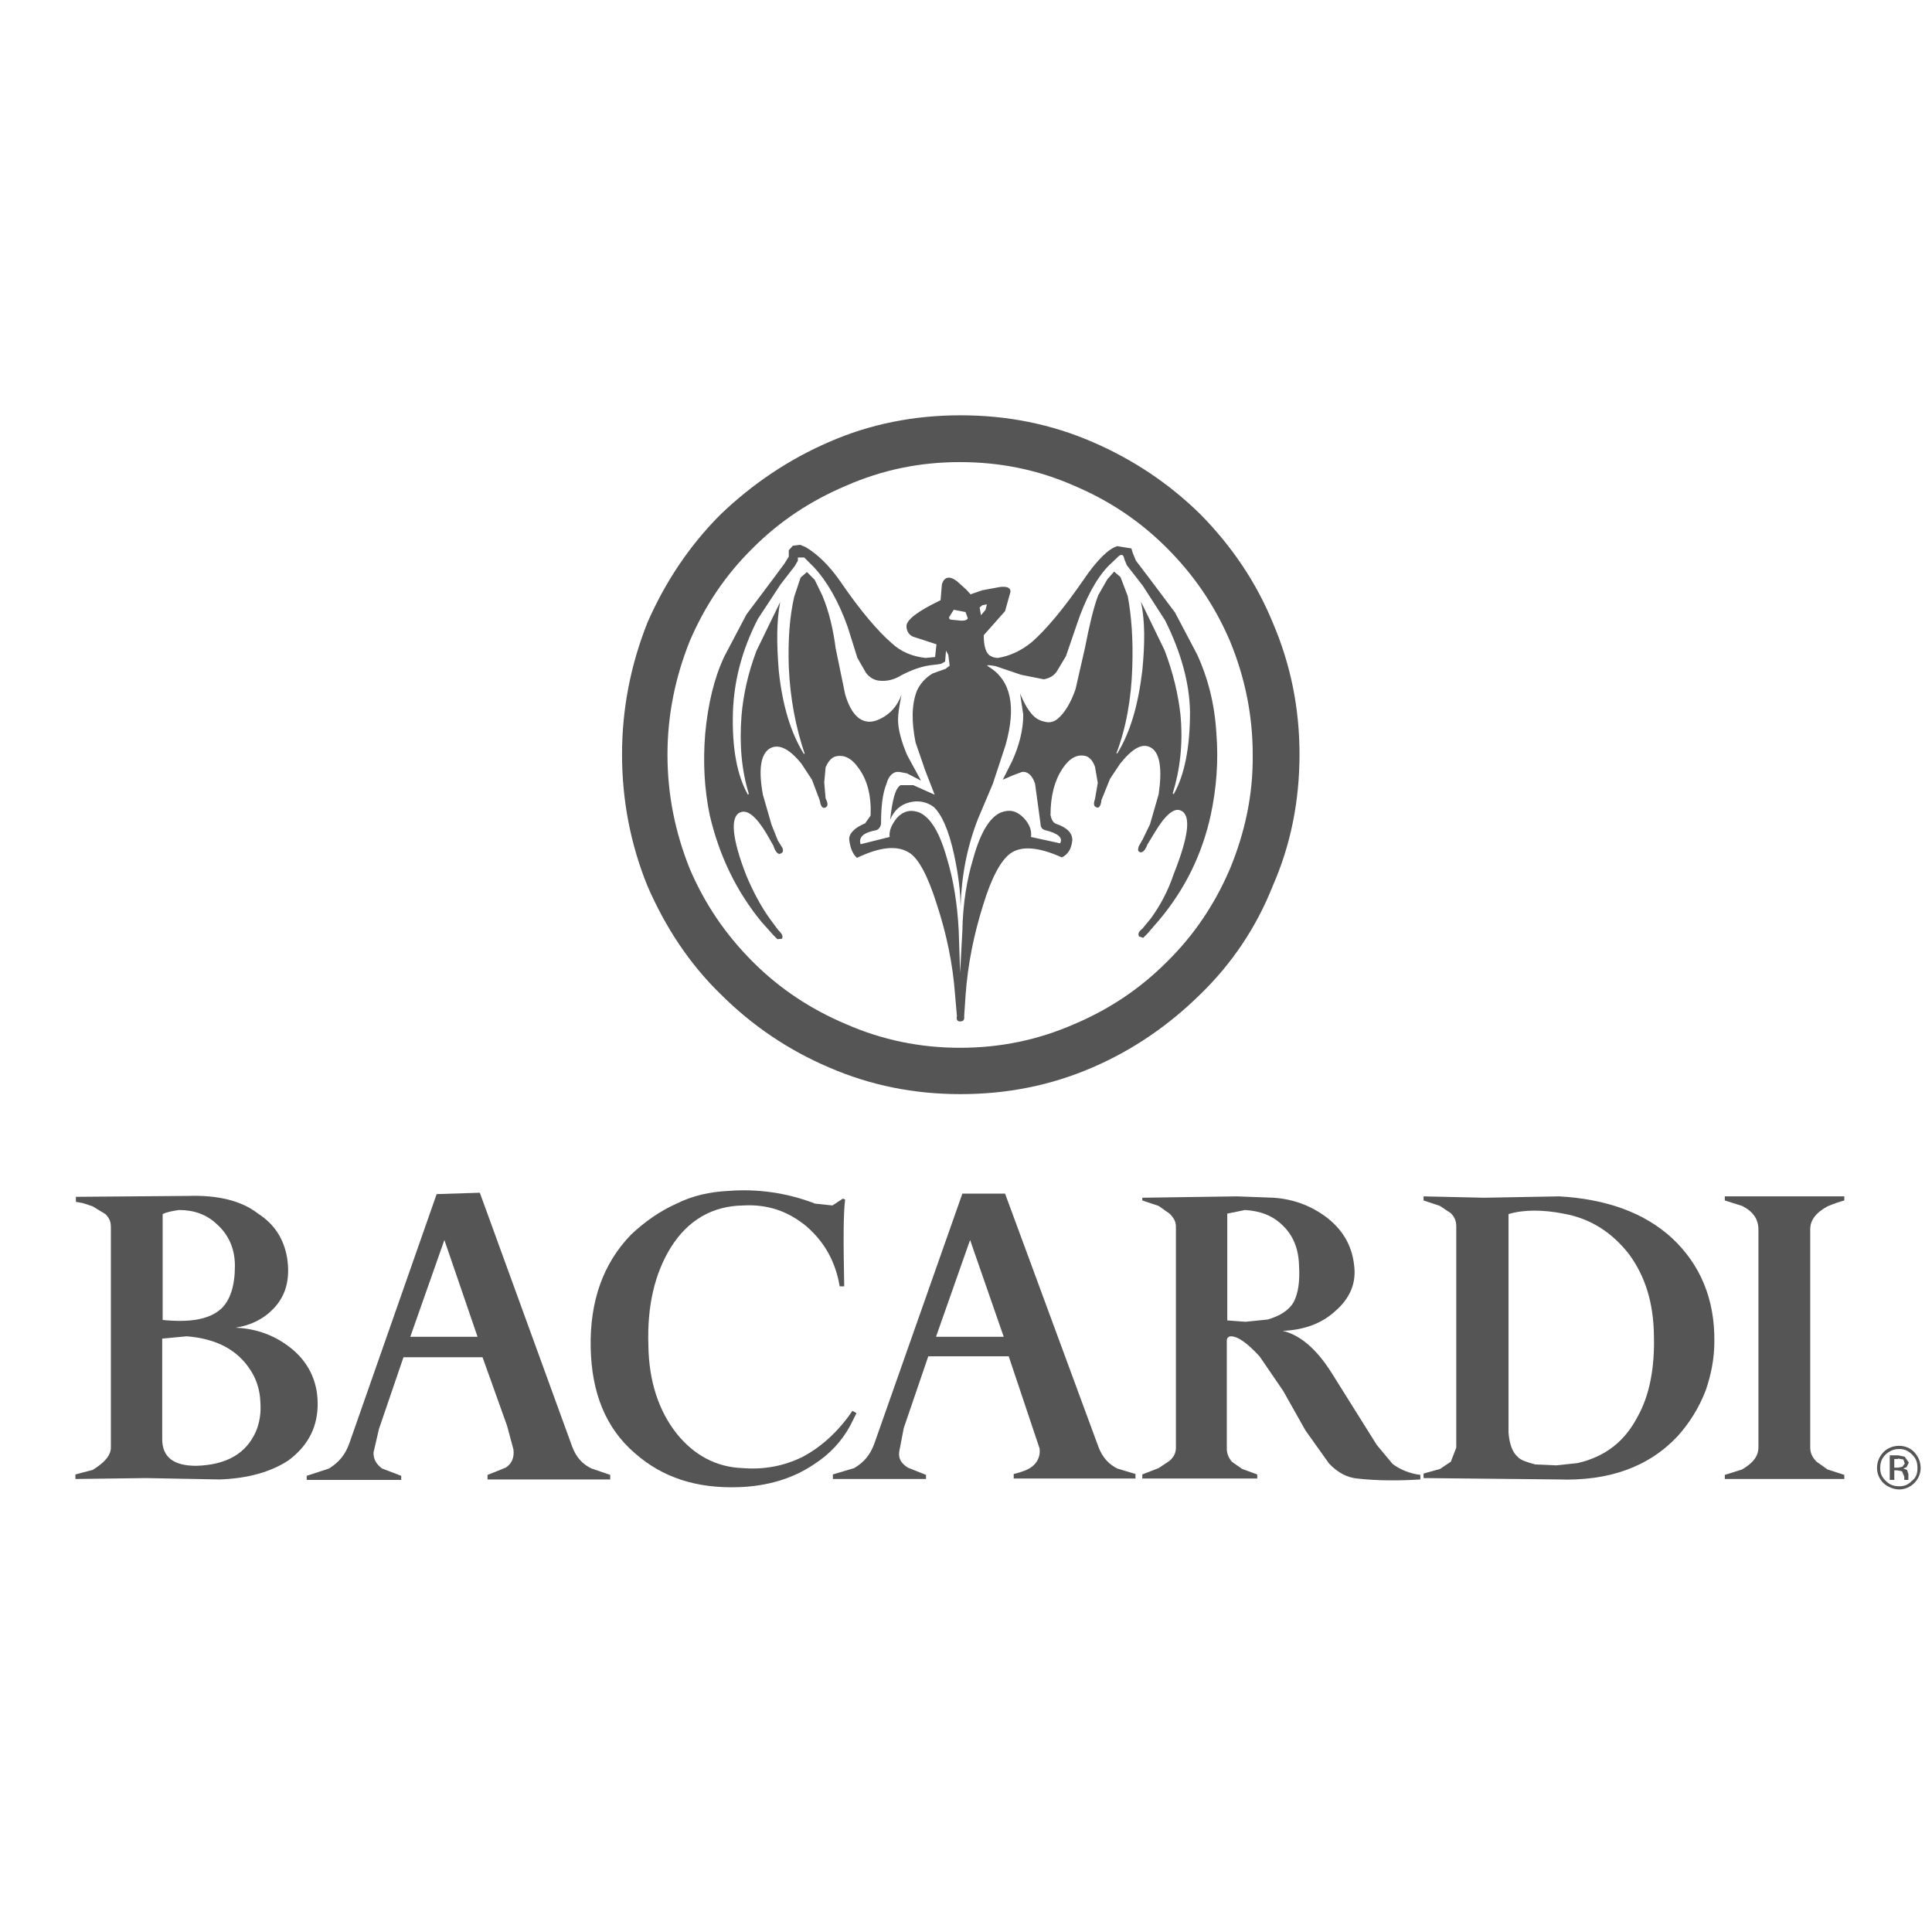 <?xml version="1.0" encoding="utf-8"?>
<!-- Generator: Adobe Illustrator 18.1.1, SVG Export Plug-In . SVG Version: 6.00 Build 0)  -->
<!DOCTYPE svg PUBLIC "-//W3C//DTD SVG 1.1//EN" "http://www.w3.org/Graphics/SVG/1.1/DTD/svg11.dtd">
<svg version="1.1" id="Layer_1" xmlns:x="http://ns.adobe.com/Extensibility/1.0/" xmlns:i="http://ns.adobe.com/AdobeIllustrator/10.0/" xmlns:graph="http://ns.adobe.com/Graphs/1.0/"
	 xmlns="http://www.w3.org/2000/svg" xmlns:xlink="http://www.w3.org/1999/xlink" x="0px" y="0px"
	 viewBox="-361.2 -361.2 425.2 425.2" enable-background="new -361.2 -361.2 425.2 425.2" xml:space="preserve">
<g>
	<g>
		<path fill="#565555" d="M-81.1-224.2c-3.6-8.8-9-16.8-15.9-23.8c-6.9-6.8-14.9-12.1-23.7-15.9c-9.2-4-18.9-5.9-29.1-5.9
			c-10.2,0-19.9,1.9-29,5.9c-8.8,3.8-16.8,9.2-23.8,15.9c-6.9,6.9-12.2,14.9-16.1,23.8c-3.7,9.3-5.6,19-5.6,29
			c0,10.2,1.9,19.9,5.6,29c3.9,9,9.2,17.1,16.1,23.8c6.9,6.9,14.9,12.3,23.8,16.1c9.2,4,18.8,5.9,29,5.9c10.2,0,19.9-1.9,29.1-5.9
			c8.8-3.8,16.7-9.2,23.7-16.1c6.9-6.7,12.3-14.7,15.9-23.8c4-9.1,5.9-18.8,5.9-29C-75.2-205.2-77.1-214.9-81.1-224.2z M-90.5-170
			c-3.3,7.7-7.8,14.5-13.9,20.5c-5.9,5.9-12.6,10.4-20.4,13.7c-8,3.5-16.3,5.2-25.1,5.2c-8.8,0-17.1-1.7-25.1-5.2
			c-7.8-3.3-14.6-7.8-20.5-13.7c-6.1-6.1-10.6-12.8-13.9-20.5c-3.2-8-4.9-16.3-4.9-25.1c0-8.7,1.7-17,4.9-25
			c3.3-7.7,7.8-14.5,13.9-20.5c5.9-5.9,12.7-10.4,20.5-13.7c8-3.5,16.2-5.2,25.1-5.2c8.8,0,17.2,1.7,25.1,5.2
			c7.8,3.3,14.5,7.8,20.4,13.7c6.1,6.1,10.6,12.8,13.9,20.5c3.3,8,5,16.3,5,25C-85.4-186.3-87.2-178-90.5-170z"/>
		<path fill="#565555" d="M-97.7-217.1l-4.9-9.3l-5.7-7.6l-2.9-3.8l-0.7-1.7l-0.3-1l-3.1-0.5c-1.8,0.5-4.4,2.9-7.5,7.5
			c-4.3,6.2-8,10.7-11.3,13.6c-2.3,1.9-4.9,3.1-7.5,3.5c-0.7,0-1.2-0.2-1.7-0.5c-0.9-0.5-1.4-2.1-1.4-4.5l4.7-5.3l1.2-4.3
			c0-0.9-0.9-1.2-2.4-1l-3.8,0.7l-2.6,0.9l-0.9-1l-2.1-1.9c-1.6-1.2-2.8-1-3.3,0.7l-0.3,3.5c-5,2.4-7.5,4.3-7.5,5.7
			c0,1,0.5,1.9,1.4,2.3l5.2,1.7l-0.3,2.8l-2.1,0.2c-2.9-0.3-5.5-1.4-7.5-3.3c-2.9-2.5-6.8-7-11.3-13.6c-2.3-3.3-4.9-5.9-7.6-7.5
			l-1.2-0.5l-1.6,0.2l-0.9,1v1.4l-1,1.6l-2.6,3.5l-5.7,7.6l-4.9,9.3c-2.3,4.9-3.6,10.6-4.2,17c-0.5,6.2-0.2,12.1,1,17.9
			c2.1,9,5.9,16.8,11.4,23.5l2.6,2.9l0.9,0.9l1-0.1c0.3-0.6,0-1.1-0.9-2l-1.7-2.3c-2.1-2.9-3.8-6.2-5.2-9.5
			c-3.3-8.4-3.6-13.1-1.4-14c1.6-0.7,3.5,0.9,5.7,4.5l1.6,2.8c0.5,1.6,1.2,2.1,1.7,1.7c0.5-0.2,0.5-0.7,0.3-1.2l-1-1.6l-1.4-3.5
			l-1.9-6.6c-1-5.5-0.5-8.8,1.4-10.1c1.9-1.2,4.3-0.2,7.1,3.3l2.3,3.5l1.7,4.5c0.2,1.2,0.5,1.7,1,1.7c0.9-0.2,0.9-0.9,0.3-2.1
			l-0.3-3.5l0.3-3.3c0.5-1.2,1.2-2.1,2.1-2.4c1.9-0.5,3.6,0.3,5.2,2.6c1.9,2.6,2.8,6.1,2.6,10.4l-1.2,1.7c-2.4,1-3.6,2.3-3.5,3.6
			c0.2,1.7,0.7,3.1,1.7,4c5-2.4,8.8-2.8,11.4-1.2c2.1,1.2,4.2,5.1,6.2,11.5c2.1,6.4,3.5,13,4,19.9l0.2,2.3l0.2,2.3
			c-0.2,0.9,0.2,1.2,0.7,1.2c0.7,0,1-0.3,0.9-1.2l0.3-4.5c0.5-7.1,1.9-13.6,3.8-19.7c1.9-6.3,4-10.1,6.1-11.6
			c2.4-1.7,6.2-1.4,11.3,0.9c1.4-0.7,2.1-1.9,2.3-3.8c0-1.6-1.2-2.8-3.6-3.6c-0.7-0.3-1-1-1.2-1.9c0-4.3,0.9-7.6,2.6-10.2
			c1.6-2.4,3.3-3.3,5.2-2.8c0.9,0.3,1.6,1.2,2,2.4l0.6,3.5l-0.6,3.5c-0.4,1.2-0.3,1.7,0.4,1.9c0.4,0.2,0.9-0.3,1-1.6l1.9-4.7
			l2.2-3.3c2.8-3.5,5-4.7,6.9-3.5c1.9,1.2,2.4,4.7,1.6,10.2l-1.9,6.6l-1.6,3.3l-0.9,1.6c-0.2,0.7-0.2,1,0.2,1.2
			c0.5,0.3,1.2-0.2,1.7-1.6l1.7-2.8c2.3-3.8,4.2-5.4,5.7-4.7c2.3,1,1.7,5.7-1.6,14c-1.2,3.6-2.9,6.8-5,9.7l-1.9,2.3
			c-0.9,0.7-1,1.2-0.7,1.7l0.9,0.3l0.9-0.9l2.6-3c5.7-6.8,9.5-14.5,11.4-23.3c1.2-5.7,1.7-11.6,1.2-17.9
			C-93.9-206.6-95.5-212.3-97.7-217.1z M-145-228l1-0.2l-0.3,1.2l-1,1.2l-0.3-1.7L-145-228z M-152.3-225.4l1-1.6l2.6,0.5l0.5,1.4
			c-0.2,0.3-0.5,0.5-1.4,0.5l-2.1-0.2C-152.1-224.8-152.4-225-152.3-225.4z M-102.9-186.4l-0.2-0.2c1.6-5.2,2.3-10.9,1.7-17.3
			c-0.5-4.5-1.6-9.2-3.5-14.2l-5.2-10.7c0.9,4.2,0.9,9.1,0.3,15.2c-0.9,7.5-2.6,13.5-5.5,18.2h-0.2c2.1-5.5,3.3-12,3.5-19.1
			c0.2-6.1-0.2-11.2-1-15.5l-1.6-4.2l-1.4-1.2l-1.5,1.7l-2,3.5c-1.1,2.9-2,6.9-2.9,11.5l-2.1,9.2c-1,2.9-2.3,5-3.6,6.2
			c-0.9,0.9-1.9,1.2-2.9,1c-1-0.2-1.9-0.5-2.8-1.4c-0.9-0.9-1.9-2.4-2.9-4.9l0.7,4.7c0,3.3-0.9,6.8-2.4,10.1l-2.1,4.2l2.3-1l1.9-0.7
			c1.2-0.2,2.3,0.7,2.9,2.6l1.2,8.8c0,0.7,0.3,1.2,1,1.4c2.9,0.7,4,1.7,3.3,2.9l-6.4-1.4c0.2-1.4-0.3-2.8-1.6-4.2
			c-1.6-1.6-3.1-1.9-5-1.2c-2.4,1-4.5,4.3-6.1,10.1c-1.4,4.6-2.3,10-2.4,16l-0.5,9.2l-0.3-9.2c-0.3-6.1-1.2-11.4-2.6-16
			c-1.6-5.7-3.6-9-6.1-10.1c-1.9-0.7-3.5-0.3-4.9,1.2c-1.1,1.4-1.8,2.8-1.6,4.2l-6.4,1.6c-0.5-1.6,0.7-2.6,3.5-3.1
			c0.5-0.2,0.9-0.7,1-1.4c0-3.6,0.3-6.6,1.2-8.8c0.5-1.9,1.6-2.8,2.9-2.6l1.6,0.3l3.1,1.6l-3.1-5.7c-1-2.4-1.7-4.7-1.9-6.6
			c-0.2-1.9,0.2-4,0.7-6.6c-0.7,1.9-1.8,3.5-3.6,4.7c-1.9,1.2-3.5,1.6-5,0.9c-1.6-0.7-2.9-2.6-3.8-5.7l-2.1-10.2
			c-0.5-3.9-1.4-7.9-2.9-11.5l-1.7-3.5l-1.7-1.7l-1.4,1.2l-1.4,4.2c-1,4.3-1.4,9.4-1.2,15.5c0.3,7.1,1.6,13.5,3.5,19.1h-0.2
			c-2.9-4.7-4.7-10.7-5.5-18.2c-0.5-6.1-0.5-11,0.3-15.2l-5.2,10.7c-1.9,5-2.9,9.7-3.3,14.2c-0.5,6.4,0,12.1,1.6,17.3l-0.2,0.2
			c-2.4-4.3-3.5-10.2-3.3-18c0.2-6.8,1.9-13.7,5.5-20.7l5-7.6l3.1-4l0.7-1.2v-0.7h1.4l2.1,2.1c2.9,3.1,5.5,7.6,7.5,13.3l2.1,6.7
			l1.9,3.3c0.7,0.9,1.7,1.6,2.9,1.7c1.6,0.2,3.3-0.2,4.9-1.2c2.3-1.2,4.7-2.1,7.3-2.3l1.4-0.2l0.9-0.5l0.2-2.4l0.5,0.9l0.3,2.4
			l-0.9,0.7l-2.8,1c-1.6,0.9-2.8,2.3-3.5,3.8c-1.2,3.1-1.2,6.9-0.3,11.4l2.1,6.1l2.1,5.4l-4.7-2.1h-2.8c-1.2,0.7-1.8,3.3-2.3,7.6
			c0.9-2.1,2.3-3.3,4.2-3.8c1.9-0.5,3.8-0.2,5.4,1c1.7,1.6,3.3,5,4.5,10.6c0.9,4.2,1.4,8.1,1.4,11.4c0.2-6.8,1.4-13.1,3.8-19.3
			l3.3-7.8l2.8-8.5c2.4-8.5,1.2-14.2-3.6-17.2c-0.9-0.5-0.3-0.5,1.4-0.2l5.6,1.9l5,1c1.2-0.2,2.1-0.7,2.8-1.6l2.1-3.5l2.4-7
			c1.9-5.7,4.3-10.1,6.9-12.8l2.2-2.1c0.5-0.5,1-0.5,1.2,0l0.2,0.7l0.5,1.2l3.5,4.5l4.9,7.6c3.5,7,5.4,13.8,5.5,20.2
			C-99.3-196.7-100.5-190.6-102.9-186.4z"/>
	</g>
	<path fill-rule="evenodd" clip-rule="evenodd" fill="#565555" d="M60.1-41.6C59.3-42.5,58-43,56.8-43c-1.4,0-2.6,0.5-3.5,1.4
		c-0.9,1-1.4,2.1-1.4,3.5c0,1.2,0.5,2.4,1.4,3.3c1,0.9,2.3,1.4,3.5,1.4c1.2,0,2.4-0.5,3.3-1.4c0.9-0.9,1.4-2.1,1.4-3.3
		C61.5-39.5,61-40.6,60.1-41.6L60.1-41.6z M56.8-42.3c1,0,1.9,0.3,2.8,1.2c0.9,0.9,1.2,1.7,1.2,3c0,1.2-0.3,2.1-1.2,2.8
		c-0.9,0.9-1.7,1.2-2.8,1.2c-1.2,0-2.1-0.3-3-1.2c-0.9-0.9-1.2-1.7-1.2-2.8c0-1.2,0.3-2.1,1.2-3C54.7-41.9,55.6-42.3,56.8-42.3
		L56.8-42.3z"/>
	<path fill-rule="evenodd" clip-rule="evenodd" fill="#565555" d="M58.9-39.3L58-40.6l-1.4-0.3h-1.9v5.4h1v-2.1h0.7l1,0.2l0.5,1.2
		v0.5v0.2h0.9v-0.2v-0.2v-0.9l-0.3-0.9L57.7-38l0.7-0.3L58.9-39.3L58.9-39.3z M56.5-40.2l1.2,0.2l0.3,0.9l-0.5,0.7l-0.9,0.2h-0.9
		v-1.9H56.5L56.5-40.2z"/>
	<path fill-rule="evenodd" clip-rule="evenodd" fill="#565555" d="M-175.4-78.1c-0.2-9.9-0.2-16,0.2-19.1l-0.5-0.2l-2.3,1.5
		l-3.8-0.4c-6.2-2.4-12.7-3.3-19.1-2.8c-4,0.2-7.8,1-11.4,2.8c-3.6,1.6-6.9,3.9-10,6.8c-6.2,6.4-9.1,14.7-8.9,24.9
		c0.2,9.9,3.3,17.7,9.7,23.2c6.1,5.4,13.6,7.8,22.8,7.5c6.4-0.2,12-1.9,16.6-5c3.6-2.3,6.2-5.2,8-8.5l1.4-2.8l-0.9-0.5
		c-2.9,4.3-6.6,7.8-10.9,10.1c-4,2-8.5,2.9-13.3,2.5c-5.7-0.2-10.6-2.8-14.4-7.5c-4-5-6.2-11.6-6.3-19.5c-0.3-8.7,1.4-15.8,4.9-21.5
		c3.8-6.1,9.2-9.2,16-9.3c5.4-0.3,9.9,1.3,13.9,4.6c4,3.5,6.4,7.8,7.3,13.2H-175.4L-175.4-78.1z"/>
	<path fill-rule="evenodd" clip-rule="evenodd" fill="#565555" d="M-298-84.3c-0.7-4.2-2.8-7.5-6.4-9.8c-3.7-2.9-9-4.1-15.3-3.9
		l-24.8,0.2v1.1l1.6,0.3l2.1,0.7l2.8,1.7c0.9,0.9,1.2,1.7,1.2,2.9v48.5c0,1.7-1.4,3.3-4,4.9l-3.8,1v1l15.5-0.2l16.2,0.3
		c6.3-0.2,11.4-1.7,15.2-4.2c4-3,6.2-6.8,6.4-11.7c0.2-5-1.6-9.4-5.5-12.7c-3.6-3-7.8-4.6-12.6-4.8c3.4-0.5,6.2-1.9,8.4-4.2
		C-298.3-76-297.3-79.7-298-84.3L-298-84.3z M-313.5-91.8c2.6,2.3,4,5.4,4,9.2c0,4.3-1,7.6-3.1,9.5c-2.6,2.3-6.8,3-12.8,2.4V-94
		c1-0.5,2.3-0.7,3.6-0.9C-318.5-94.9-315.7-93.9-313.5-91.8L-313.5-91.8z M-303.9-52.7c0.2,2.6-0.2,4.7-1,6.6
		c-2.1,4.7-6.3,7.3-13.1,7.5c-5,0-7.5-1.9-7.5-5.9v-22.1l5.4-0.5c6.4,0.5,11.1,2.9,14,7.4C-304.9-57.9-304-55.5-303.9-52.7
		L-303.9-52.7z"/>
	<path fill-rule="evenodd" clip-rule="evenodd" fill="#565555" d="M44.7-97v-0.9H18.4v0.9l3.8,1.2c2.4,1.2,3.6,2.9,3.6,5.2v47.9
		c0,2-1.2,3.5-3.6,4.9l-3.8,1.2v0.9h26.3v-0.9L41-37.8l-2.4-1.7c-0.9-0.9-1.4-1.9-1.4-3.1v-48.1c0-1.9,1.2-3.6,3.8-5
		C42.4-96.3,43.6-96.7,44.7-97L44.7-97z"/>
	<path fill-rule="evenodd" clip-rule="evenodd" fill="#565555" d="M-80.9-97.6l-8.1-0.3l-20.8,0.3v0.6l3.6,1.2l2.4,1.7
		c0.9,0.9,1.4,1.7,1.4,2.9v48.6c0,1.2-0.5,2.1-1.4,2.9l-2.4,1.6l-3.6,1.4v0.9h25.3v-0.9l-3.3-1.2l-2.3-1.6c-0.7-0.9-1.1-1.7-1.1-2.9
		v-23.8c0-0.5,0.4-0.9,0.9-0.9c1.6,0,3.7,1.6,6.3,4.4l5.2,7.6l4.9,8.7l5.2,7.3c2,2.1,4.1,3.1,6.2,3.3c4.5,0.5,9.2,0.5,13.9,0.2v-1
		c-2.4-0.3-4.5-1.2-6.1-2.4l-3.5-4.2l-4.7-7.5l-5.2-8.3c-3.4-5.4-7-8.4-10.8-9.3c4.7-0.2,8.5-1.6,11.4-4.2c3.3-2.8,4.9-6.2,4.3-10.4
		c-0.5-4.3-2.6-7.8-6.2-10.5C-72.8-95.9-76.6-97.3-80.9-97.6L-80.9-97.6z M-87.2-94.9c3.3,0.2,6.1,1.2,8.3,3.4
		c2.3,2.2,3.5,5.1,3.6,8.9c0.2,3.5-0.2,6.1-1.2,8c-1,1.7-2.9,3-5.7,3.8l-4.9,0.5l-4-0.3v-23.5L-87.2-94.9L-87.2-94.9z"/>
	<path fill-rule="evenodd" clip-rule="evenodd" fill="#565555" d="M6.8-88.7C0.6-94.4-7.8-97.3-18-97.9l-16.6,0.3l-13.3-0.3v0.9
		l3.6,1.2l2.4,1.6c0.9,0.9,1.2,1.8,1.2,3v48.6l-1.2,3.1l-2.4,1.6l-3.6,1v1l29.6,0.3C-7.2-35.2,1.6-38.3,8-45.1
		c2.6-2.9,4.7-6.2,6.2-10.1c1.2-3.5,1.9-7,1.9-10.8C16.2-75.3,13-82.9,6.8-88.7L6.8-88.7z M-17.1-94.1c6.1,1.1,10.7,4.2,14.4,8.9
		c3.6,4.9,5.4,10.7,5.5,17.9c0.2,7.2-1,13.3-3.6,17.9C-3.6-44-7.9-40.6-14-39.2l-4.7,0.5l-4.6-0.2c-1.9-0.5-3.3-1-3.8-1.6
		c-1.2-1-1.9-2.8-2.1-5.4V-94C-25.9-95-21.7-95-17.1-94.1L-17.1-94.1z"/>
	<path fill-rule="evenodd" clip-rule="evenodd" fill="#565555" d="M-255.6-98.7l-9.5,0.3l-19.2,54.8c-0.9,2.6-2.4,4.3-4.5,5.6
		l-4.9,1.6v0.9h20.8v-0.9l-4.2-1.6c-1.2-0.9-1.9-1.9-1.9-3.5l1.2-5.2l5.4-15.8h17.4l5.4,15.1l1.4,5.2c0.2,1.7-0.3,3.1-1.7,4l-4,1.6
		v1h27v-1L-231-38c-1.9-0.9-3.4-2.4-4.3-4.9L-255.6-98.7L-255.6-98.7z M-256.1-67h-14.8l7.5-21.3L-256.1-67L-256.1-67z"/>
	<path fill-rule="evenodd" clip-rule="evenodd" fill="#565555" d="M-140-98.5h-9.4l-19.3,54.8c-0.9,2.6-2.3,4.3-4.5,5.6l-4.7,1.4v1
		h20.5v-0.9l-4-1.6c-1.4-0.9-2.1-1.9-1.9-3.5l1-5.2l5.4-15.8h17.7l6.8,20.3c0.2,1.7-0.5,3.1-1.7,4c-0.9,0.7-2.3,1.2-4,1.6v1h26.8v-1
		l-4-1.2c-1.8-0.9-3.3-2.4-4.2-4.9L-140-98.5L-140-98.5z M-140.3-67h-14.9l7.5-21.3L-140.3-67L-140.3-67z"/>
</g>
</svg>
